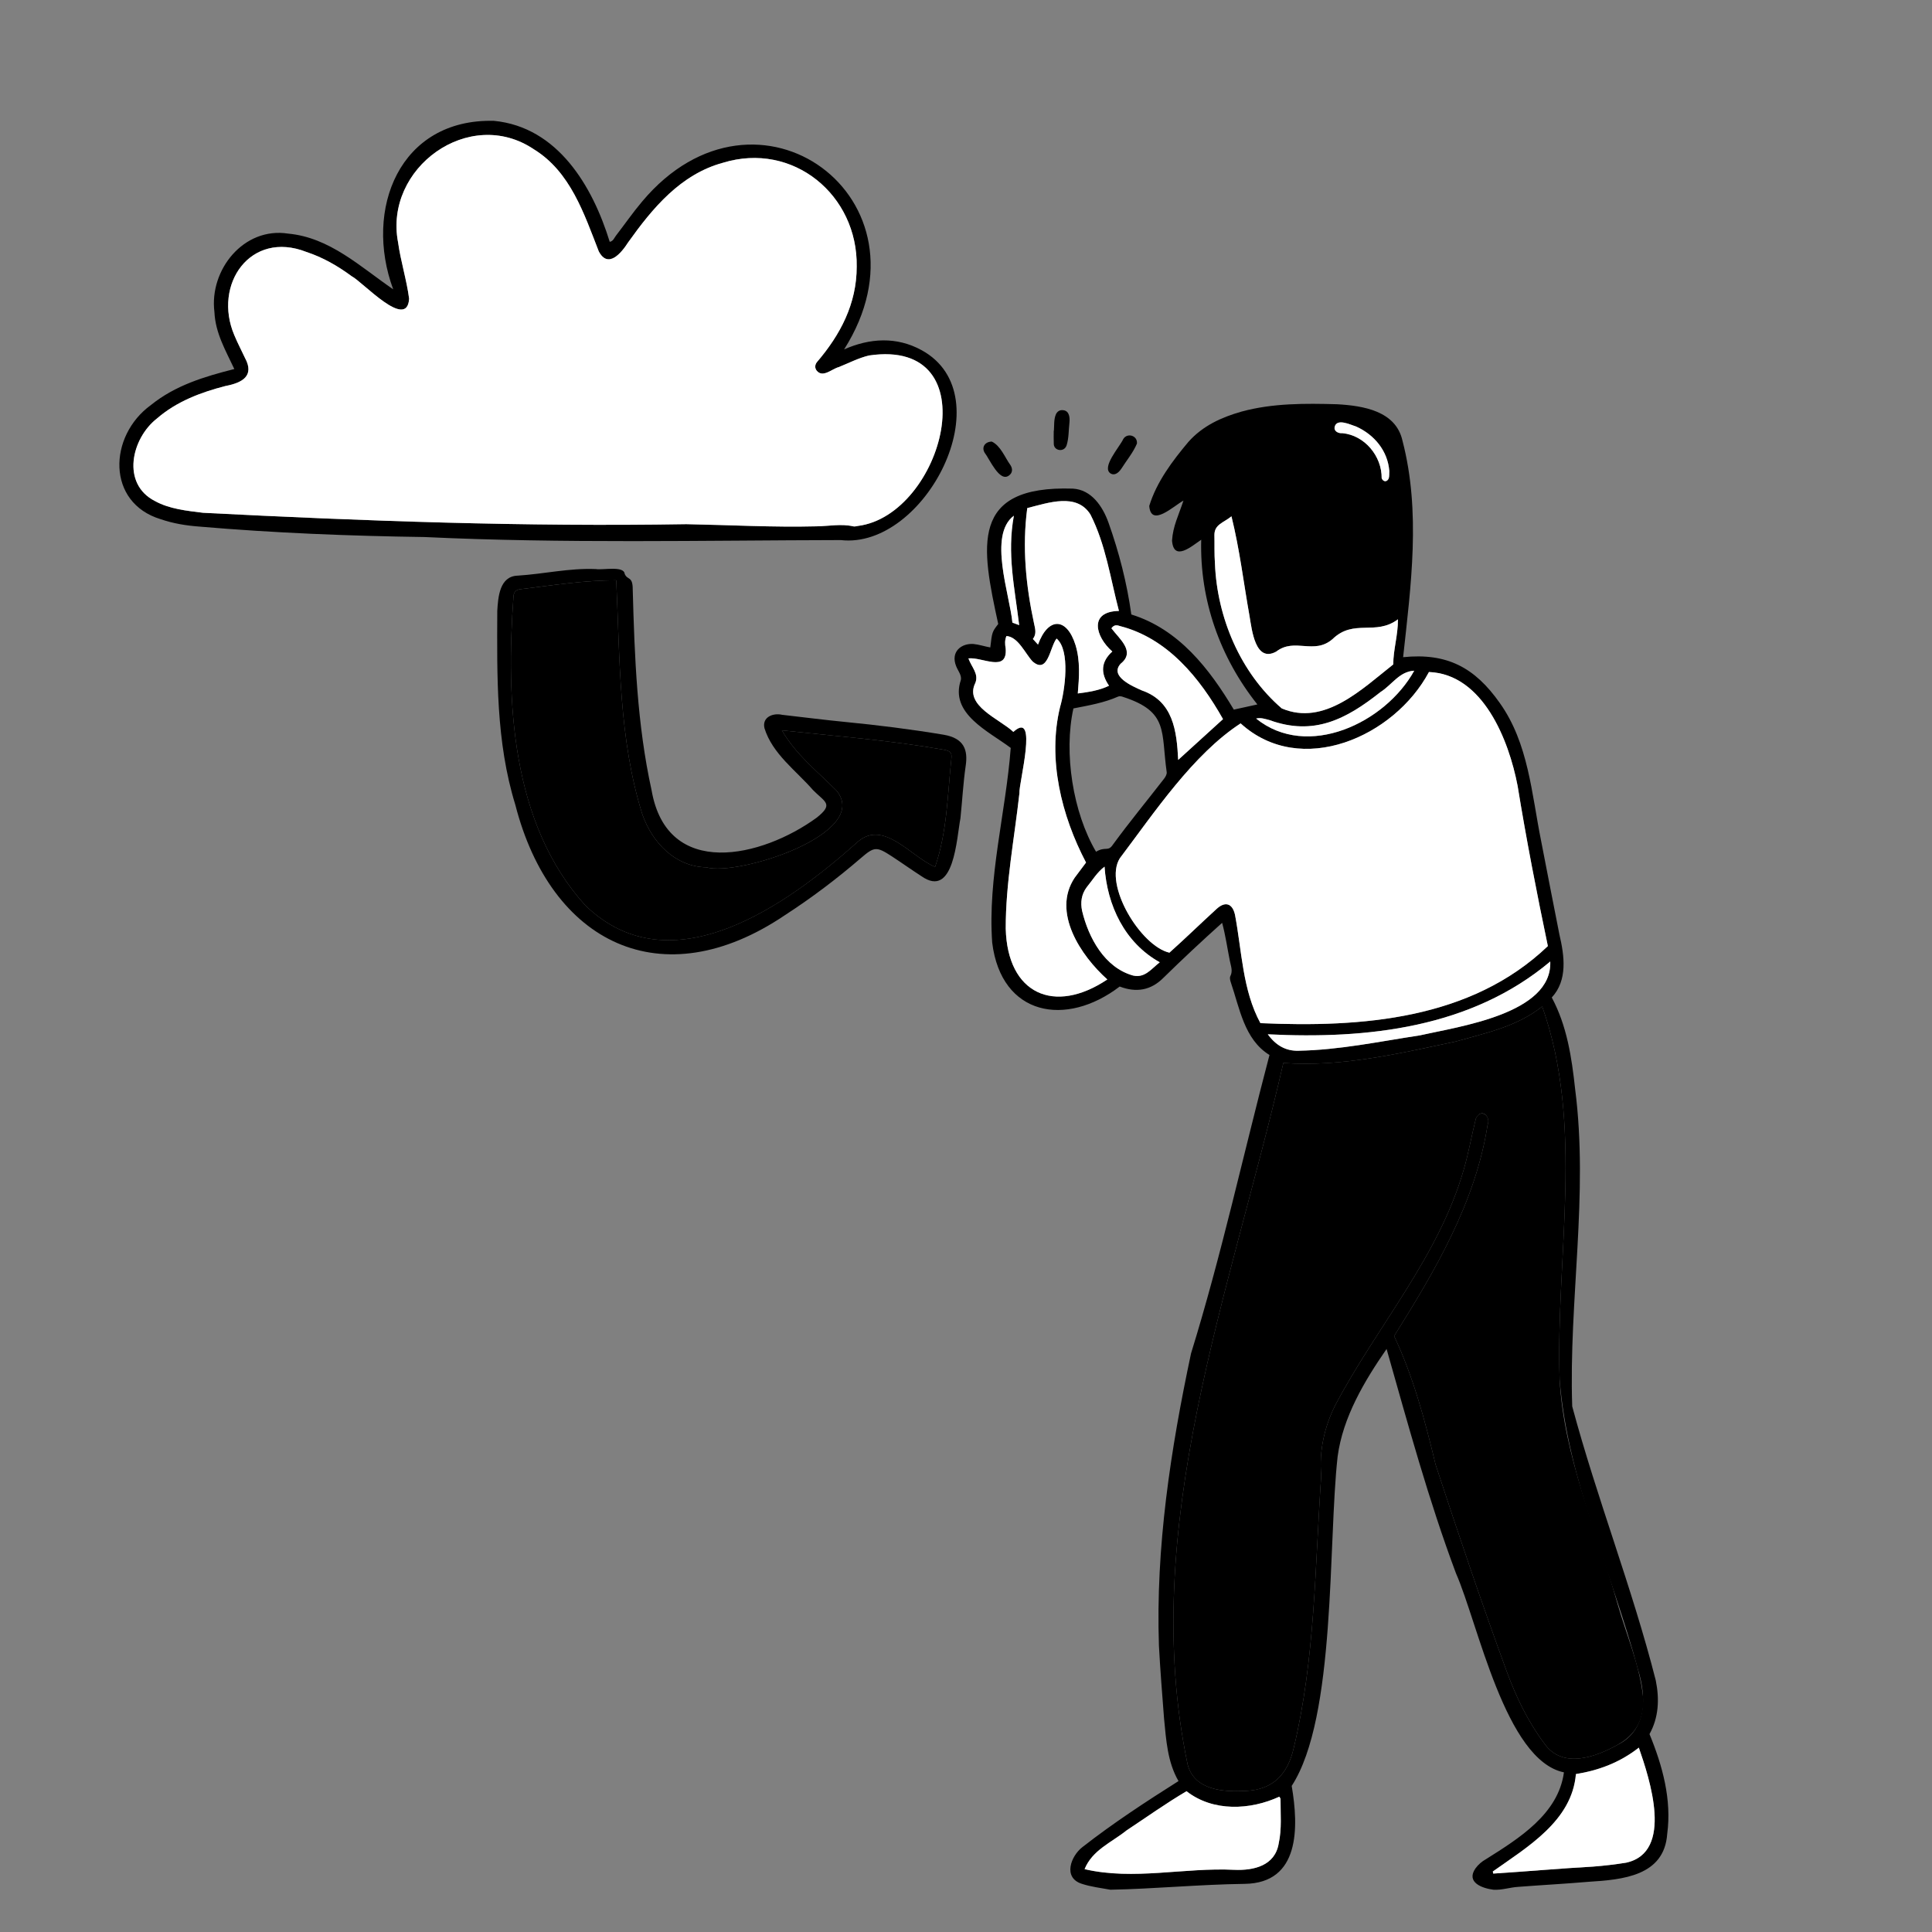 <svg width="960" height="960" viewBox="0 0 960 960" fill="none" xmlns="http://www.w3.org/2000/svg">
<rect x="0" y="0" width="960" height="960" fill="#808080" stroke="none"/>
<path d="M551.73 938.993C546.977 938.107 542.076 937.561 537.483 936.03C528.066 933.007 532.045 922.248 537.928 917.749C553.278 905.796 569.011 895.492 585.595 885.007C580.087 875.557 579.453 864.489 578.404 853.863C577.479 841.865 576.519 829.866 575.872 817.85C574.196 768.887 581.69 720.162 591.817 672.513C606.925 623.726 617.775 573.666 630.801 524.217C618.246 516.535 615.97 500.878 611.549 488.019C611.257 487.092 610.953 485.839 611.338 485.088C612.714 482.408 611.569 479.932 611.099 477.395C609.805 470.943 608.999 465.001 607.27 458.547C597.037 467.736 587.797 476.365 578.131 485.836C571.857 492.148 564.592 493.337 556.37 490.202C529.72 510.556 497.555 504.852 493.021 468.438C490.711 436.028 499.771 403.892 502.227 371.633C491.26 363.351 471.725 354.628 477.458 337.852C477.941 335.48 475.921 333.202 475.122 331.056C472.18 323.799 477.763 319.571 483.701 319.992C486.514 320.264 489.265 321.226 492.069 321.707C492.966 314.015 492.966 314.015 496.013 310.061C487.633 271.552 481.621 241.129 533.068 242.794C542.365 243.304 547.899 251.634 550.79 259.654C556.074 274.511 559.969 289.675 562.149 305.332C585.701 312.619 600.941 332.273 613.075 352.604C617.082 351.725 620.835 350.901 624.78 350.036C606.17 326.616 596.093 298.206 596.876 268.193C592.17 271.386 583.214 279.267 582.377 268.648C582.816 261.419 585.63 256.121 588.045 248.755C583.202 251.355 571.93 262.274 571.053 251.404C574.705 239.469 582.552 229.058 590.512 219.57C597.603 211.597 606.879 207.363 616.928 204.514C632.356 200.301 648.525 200.422 664.373 200.867C677.325 201.599 693.596 204.149 696.89 219.006C706.077 254.279 701.093 290.945 697.2 326.551C718.959 324.33 732.767 331.602 745.228 349.302C759.53 369.383 761.05 394.436 765.774 417.84C768.743 433.344 771.822 448.828 774.854 464.32C777.378 475.062 779.002 487.076 771.066 495.656C778.609 509.696 780.971 525.428 782.662 541.048C789.463 593.651 779.447 646.224 781.227 698.822C793.479 744.486 811.055 789.034 822.737 834.964C824.634 844.31 824.201 853.423 819.628 861.661C826.102 877.404 830.71 894.199 828.431 911.234C826.974 932.173 806.352 934.003 789.221 935.063C777.611 936.058 765.968 936.673 754.348 937.573C750.248 937.825 746.25 939.251 742.107 938.996C736.389 938.279 728.393 935.325 733.114 928.447C734.435 926.577 736.375 924.913 738.391 923.802C754.707 913.531 774.32 901.426 777.109 880.671C748 874.692 734.534 806.948 723.489 781.824C709.818 745.315 699.637 707.769 688.981 670.302C677.94 686.25 667.253 704.227 664.661 723.725C659.836 766.812 664.001 853.279 641.838 887.41C645.331 907.911 646.012 935.729 618.467 936.079C595.863 936.376 573.363 938.586 551.73 938.993ZM637.683 528.188C611.607 642.019 565.386 758.785 590.126 876.768C593.522 889.563 607.804 890.507 618.972 889.898C632.607 889.317 639.895 881.565 642.856 868.523C653.487 824.24 653.386 778.471 656.5 733.271C655.4 721.202 658.001 709.213 663.41 698.376C684.122 659.074 714.753 624.743 727.277 581.329C729.75 572.937 731.215 564.226 733.368 555.755C735.671 550.525 741.007 554.469 739.162 559.038C733.183 597.444 713.072 631.442 692.731 663.873C702.299 684.203 708.121 705.984 713.333 727.747C724.673 762.267 736.281 796.714 748.791 830.828C753.452 843.422 759.261 855.487 767.396 866.356C776.271 879.057 792.668 873.191 803.706 867.015C818.433 859.767 818.181 843 813.825 829.317C801.063 781.359 778.826 735.144 774.968 685.306C772.976 623.808 787.364 559.653 766.312 500.109C753.753 510.123 738.454 513.237 723.489 517.487C695.298 523.47 666.707 530.287 637.683 528.188ZM769.124 470.108C763.595 443.639 758.427 417.154 754.089 390.466C749.754 367.845 736.908 334.959 710.038 333.922C692.852 366.106 646.388 386.708 616.46 359.444C592.822 374.846 573.678 403.606 556.442 426.457C548.152 439.507 566.836 470.134 581.073 473.382C589.001 466.288 596.624 458.852 604.479 451.676C608.763 447.718 612.369 448.828 613.656 454.508C617.096 472.537 617.368 491.99 626.295 508.397C676.521 510.602 730.807 506.731 769.124 470.108ZM539.646 428.593C527.42 405.359 520.432 377.1 526.75 351.278C529.123 343.251 531.981 323.136 525.013 317.294C521.691 321.388 520.762 335.327 513.086 328.664C509.4 324.737 505.952 316.45 500.095 316.035C499.223 318.109 499.327 320.066 499.718 322.212C500.647 334.383 488.134 326.375 481.197 327.149C482.834 331.645 486.414 334.765 484.652 339.315C478.933 350.702 496.865 357.316 503.53 363.676C516.198 352.314 506.137 389.387 506.547 394.144C504.052 416.534 499.697 438.831 499.743 461.42C500.559 493.862 523.86 504.354 550.227 486.685C537.057 474.915 522.544 453.24 534.006 436.125C535.926 433.502 537.903 430.919 539.646 428.593ZM611.907 256.554C608.07 259.698 603.471 260.523 603.435 265.744C603.544 270.493 603.348 275.261 603.699 279.99C604.75 306.843 616.328 334.312 636.885 351.996C658.023 361.012 676.917 342.236 692.3 330.145C692.306 322.719 694.66 315.762 694.634 307.733C683.469 316.095 672.708 307.316 662.129 317.563C652.825 325.593 643.393 316.633 634.132 323.783C623.727 329.43 622.068 312.996 620.885 306.145C617.876 289.279 616.061 273.404 611.907 256.554ZM510.441 252.462C507.87 271.817 509.728 290.862 513.811 309.811C514.361 312.376 515.189 314.962 513.233 317.503C514.122 318.479 514.898 319.331 515.778 320.297C520.809 306.44 530.11 306.686 534.427 320.546C536.819 328.466 536.241 336.409 535.549 344.577C541.015 343.844 546.112 343.124 551.073 340.733C546.729 334.424 547.079 328.767 552.707 323.73C544.202 316.303 540.954 303.813 555.996 303.568C551.737 287.407 549.452 270.618 541.819 255.637C534.991 244.78 520.995 249.808 510.441 252.462ZM538.921 928.765C563.273 934.46 588.519 927.866 613.285 929.1C622.977 929.528 633.582 927.076 635.387 915.963C636.98 908.655 636.248 901.27 636.288 893.908C636.29 893.594 635.964 893.278 635.683 892.765C621.248 899.421 602.803 900.377 589.574 890.045C579.333 896.083 569.632 902.998 559.724 909.565C552.229 915.576 542.844 919.218 538.921 928.765ZM544.614 423.213C549.463 420.382 550.537 423.431 553.06 419.608C561.191 408.477 569.973 397.848 578.409 386.95C579.108 386.052 579.838 384.755 579.734 383.725C576.849 363.529 580.802 353.681 558.095 346.299C557.346 346.002 556.286 345.816 555.608 346.117C548.682 349.196 541.278 350.47 533.377 352.016C528.481 374.032 533.109 403.754 544.614 423.213ZM741.772 929.932C741.844 930.28 741.916 930.627 741.987 930.975C758.543 929.919 775.067 928.424 791.637 927.502C797.121 927.072 802.604 926.436 808.034 925.557C831.78 920.315 819.721 883.989 814.322 868.392C804.942 875.768 794.403 879.712 783.063 881.526C781.117 904.799 759.005 917.709 741.772 929.932ZM585.431 377.596C593.085 370.634 600.364 364.012 607.71 357.33C596.242 336.965 580.225 317.177 556.609 311.117C555.232 310.665 553.71 310.161 552.254 312.194C556.278 317.56 564.376 323.776 556.853 329.793C551.146 336.064 562.713 340.994 567.377 343.067C582.928 348.454 584.724 363.083 585.431 377.596ZM770.315 477.769C730.999 510.798 679.495 516.424 629.961 513.943C634.04 519.541 638.999 522.277 645.153 522.109C665.471 521.753 685.453 517.507 705.485 514.478C724.885 510.051 771.313 503.836 770.315 477.769ZM548.842 430.634C545.017 433.544 542.945 437.252 539.979 440.852C537.338 444.394 536.803 448.416 537.704 452.658C540.9 466.053 548.928 480.83 563.02 484.743C568.849 486.06 571.925 481.578 576.275 478.151C558.811 468.423 550.142 449.893 548.842 430.634ZM624.16 357.048C649.667 377.655 688.342 359.224 702.719 333.277C695.373 333.617 691.656 340.288 685.995 343.854C668.835 357.437 652.815 365.808 630.789 357.812C628.679 357.29 626.587 356.467 624.16 357.048ZM503.779 256.26C490.918 265.859 501.726 295.363 503.059 309.385C504.149 309.786 505.215 310.178 506.423 310.623C504.175 291.929 500.3 275.276 503.779 256.26ZM690.334 234.004C689.54 223.981 682.847 215.995 673.894 211.961C670.951 211.031 664.082 207.59 663.143 212.301C662.825 214.252 664.999 215.449 666.995 215.233C678.09 216.272 686.668 226.656 686.549 237.65C687.359 239.547 689.247 239.63 690.049 237.703C690.391 236.676 690.25 235.488 690.334 234.004Z" fill="black"/>
<path d="M245.473 60.047C277.14 63.151 294.443 92.469 302.968 120.165C304.735 119.83 305.189 118.232 306.04 117.131C310.405 111.478 314.475 105.579 319.081 100.132C376.217 31.993 466.65 98.978 419.441 173.612C432.357 167.94 445.5 167.214 457.936 173.995C499.133 196.532 459.642 273.122 417.789 268.363C348.827 268.505 279.877 270.104 210.952 266.849C173.587 266.318 136.275 264.845 99.034 261.655C92.548 261.17 86.102 260.132 79.882 258.001C52.837 249.816 53.813 216.669 74.933 201.304C87.132 191.458 101.41 187.188 116.428 183.364C112.081 174.065 107.022 165.511 106.547 155.036C103.912 134.106 121.098 112.627 143.173 116.082C163.861 117.989 179.091 132.622 195.373 143.76C180.693 103.946 198.514 58.85 245.473 60.047ZM425.689 132.497C426.24 96.865 394.081 70.204 359.242 80.874C338.195 86.603 324.279 103.384 312.141 120.405C308.731 125.741 302.18 133.69 297.527 124.903C290.216 106.171 283.423 85.347 265.29 74.196C233.203 52.597 190.673 83.497 197.797 120.428C199.092 129.815 202.065 139.013 203.287 148.402C202.346 164.392 180.284 140.107 174.686 137.217C167.805 132.128 160.427 127.886 152.245 125.192C124.351 114.385 105.707 141.126 116.438 166.572C118.02 170.385 119.952 174.053 121.704 177.797C126.704 186.769 120.313 190.226 112.045 191.802C99.779 194.955 87.755 199.493 78.045 207.9C65.288 217.822 60.125 240.404 76.997 248.965C84.235 252.963 92.841 253.793 100.896 254.798C180.874 258.897 260.966 261.795 341.066 260.458C362.611 260.855 384.16 262.082 405.728 261.53C411.835 261.451 417.933 260.159 424.048 261.554C424.739 261.712 425.535 261.443 426.277 261.34C468.498 255.988 492.403 167.756 431.83 176.633C426.653 177.85 421.782 180.395 416.798 182.402C413.444 183.269 408.893 187.845 405.874 184.249C404.795 182.891 404.888 181.406 405.829 180.058C417.531 166.401 425.716 150.963 425.689 132.497Z" fill="black"/>
<path d="M296.145 282.77C299.501 283.356 309.951 281.011 310.397 285.126C311.747 288.463 314.403 286.071 314.4 292.85C315.307 326.296 316.546 359.867 323.766 392.661C331.496 437.236 378.662 426.107 405.826 406.284C414.464 399.426 409.883 398.584 403.961 392.557C395.492 382.831 383.814 374.587 379.862 361.842C378.549 356.332 384.125 354.118 388.676 355.19C399.006 356.356 409.318 357.694 419.663 358.702C436.132 360.307 452.534 362.347 468.859 365.077C479.301 366.823 480.952 372.929 479.864 380.405C478.603 389.078 478.146 397.866 477.237 406.594C475.307 416.517 474.117 446.797 457.869 435.378C452.809 432.124 447.92 428.605 442.872 425.332C435.55 420.585 434.376 420.68 427.804 426.346C415.82 436.677 403.226 446.193 389.944 454.791C328.9 496.001 273.703 468.738 256.036 399.814C246.412 368.616 246.977 335.908 247.094 303.613C247.496 296.693 248.206 286.335 257.205 286.035C270.2 285.217 283.023 282.182 296.145 282.77ZM388.525 362.905C395.497 374.998 406.04 383.177 415.673 392.86C433.105 414.251 366.774 435.482 350.988 430.977C335.386 430.6 324.119 418.686 319.17 404.638C307.393 367.04 308.044 327.383 306.208 288.365C290.137 288.292 274.291 290.891 258.375 292.797C256.522 293.025 255.425 294.093 255.181 295.945C251.303 348.067 253.96 409.103 290.776 449.81C333.458 491.253 391.292 449.506 426.353 418.175C439.28 407.147 452.864 425.962 464.648 430.732C470.662 413.157 470.78 395.205 472.724 377.035C473.117 373.97 472.203 373.061 468.599 372.477C441.719 367.763 415.874 365.862 388.525 362.905Z" fill="black"/>
<path d="M564.935 220.421C563.071 224.864 559.762 228.816 557.182 232.904C555.454 235.429 553.634 236.226 551.986 235.35C546.924 232.431 556.46 221.954 558.141 218.159C560.087 214.904 565.325 216.338 564.935 220.421Z" fill="black"/>
<path d="M492.81 219.422C497.254 221.506 499.336 227.369 502.162 231.237C503.384 233.252 502.949 235.117 501.394 236.242C496.677 239.928 491.679 228.005 489.233 224.904C487.698 222.256 489.326 219.519 492.81 219.422Z" fill="black"/>
<path d="M523.676 214.028C523.879 211.327 523.588 208.445 524.661 205.904C525.348 204.418 526.592 203.608 528.294 203.823C531.447 204.154 531.651 207.602 531.395 210.097C530.967 213.793 531.125 217.662 530.006 221.23C528.841 224.948 523.508 224.072 523.617 220.405C523.523 218.283 523.594 216.154 523.594 214.028C523.621 214.028 523.648 214.028 523.676 214.028Z" fill="black"/>
<path d="M637.684 528.186C666.703 530.286 695.302 523.468 723.489 517.489C738.456 513.236 753.749 510.124 766.311 500.109C787.364 559.663 772.974 623.801 774.97 685.305C776.984 724.077 793.416 760.017 803.76 797.019C808.093 812.264 814.675 827.105 816.393 842.952C817.29 853.556 813.191 861.818 803.706 867.014C792.672 873.197 776.268 879.056 767.396 866.354C759.262 855.485 753.452 843.42 748.791 830.826C736.281 796.712 724.673 762.265 713.333 727.745C708.121 705.982 702.299 684.201 692.731 663.871C713.071 631.443 733.184 597.439 739.162 559.036C740.856 554.633 736.001 550.308 733.368 555.753C731.216 564.224 729.751 572.935 727.278 581.327C714.751 624.746 684.125 659.068 663.409 698.373C658.001 709.209 655.399 721.2 656.5 733.268C653.386 778.468 653.487 824.237 642.857 868.52C639.899 881.524 632.607 889.336 618.972 889.895C607.816 890.472 593.508 889.599 590.128 876.765C565.389 758.766 611.608 642.034 637.684 528.186Z" fill="black"/>
<path d="M769.124 470.106C730.799 506.731 676.527 510.598 626.293 508.395C617.366 491.988 617.095 472.536 613.654 454.506C612.368 448.826 608.762 447.716 604.478 451.674C596.623 458.85 589 466.287 581.072 473.381C566.838 470.112 548.165 439.591 556.441 426.457C573.658 403.625 592.844 374.818 616.459 359.444C646.397 386.707 692.843 366.107 710.037 333.922C736.903 334.95 749.756 367.852 754.088 390.465C758.428 417.152 763.595 443.637 769.124 470.106Z" fill="white"/>
<path d="M539.646 428.595C537.902 430.92 535.926 433.503 534.006 436.128C522.548 453.253 537.051 474.904 550.226 486.688C523.865 504.331 500.578 493.916 499.743 461.423C499.697 438.834 504.052 416.537 506.545 394.147C506.174 389.275 516.156 352.249 503.53 363.679C496.875 357.326 478.931 350.704 484.651 339.319C486.411 334.763 482.837 331.657 481.197 327.153C488.123 326.379 500.654 334.385 499.718 322.216C499.326 320.071 499.224 318.112 500.095 316.039C505.926 316.436 509.417 324.754 513.087 328.667C520.771 335.324 521.679 321.4 525.013 317.297C531.989 323.176 529.121 343.231 526.752 351.281C520.434 377.115 527.416 405.343 539.646 428.595Z" fill="white"/>
<path d="M611.909 256.555C616.059 273.396 617.879 289.287 620.888 306.146C622.05 312.991 623.743 329.437 634.135 323.785C643.386 316.638 652.838 325.591 662.131 317.564C672.711 307.316 683.463 316.098 694.636 307.734C694.662 315.763 692.308 322.72 692.302 330.146C676.937 342.234 658.013 361.019 636.888 351.996C616.33 334.312 604.754 306.846 603.701 279.991C603.351 275.262 603.546 270.494 603.438 265.744C603.473 260.513 608.077 259.722 611.909 256.555Z" fill="white"/>
<path d="M510.442 252.464C520.982 249.804 535.002 244.786 541.819 255.639C549.453 270.623 551.736 287.407 555.997 303.571C540.943 303.818 544.214 316.314 552.708 323.733C547.08 328.769 546.729 334.427 551.074 340.736C546.113 343.127 541.017 343.847 535.55 344.58C536.243 336.415 536.82 328.467 534.428 320.549C530.114 306.692 520.808 306.443 515.78 320.3C514.9 319.334 514.124 318.482 513.235 317.506C515.191 314.965 514.364 312.379 513.813 309.814C509.729 290.862 507.871 271.821 510.442 252.464Z" fill="white"/>
<path d="M538.922 928.767C542.839 919.225 552.233 915.574 559.723 909.567C569.631 903.001 579.332 896.085 589.573 890.047C602.798 900.377 621.25 899.424 635.682 892.767C635.964 893.28 636.289 893.596 636.287 893.91C636.248 901.271 636.979 908.657 635.387 915.965C633.573 927.077 622.985 929.532 613.285 929.1C588.519 927.869 563.275 934.462 538.922 928.767Z" fill="white"/>
<path d="M741.773 929.931C759.001 917.713 781.123 904.794 783.064 881.525C794.403 879.71 804.943 875.767 814.323 868.391C819.721 883.943 831.776 920.338 808.036 925.557C802.606 926.436 797.122 927.072 791.638 927.501C775.068 928.423 758.545 929.918 741.988 930.974C741.916 930.626 741.844 930.278 741.773 929.931Z" fill="white"/>
<path d="M585.432 377.596C584.72 363.072 582.934 348.462 567.377 343.068C562.716 340.997 551.145 336.061 556.853 329.793C564.379 323.781 556.275 317.553 552.254 312.194C553.71 310.161 555.232 310.665 556.61 311.116C580.228 317.179 596.241 336.964 607.71 357.33C600.365 364.012 593.085 370.634 585.432 377.596Z" fill="white"/>
<path d="M770.315 477.766C771.38 503.78 724.833 510.08 705.486 514.476C685.453 517.504 665.471 521.75 645.153 522.107C638.999 522.274 634.04 519.538 629.961 513.94C679.492 516.422 731.006 510.792 770.315 477.766Z" fill="white"/>
<path d="M548.843 430.633C550.143 449.891 558.811 468.423 576.277 478.15C571.932 481.579 568.848 486.061 563.022 484.742C548.926 480.827 540.906 466.056 537.704 452.658C536.803 448.415 537.339 444.393 539.98 440.851C542.949 437.248 545.017 433.551 548.843 430.633Z" fill="white"/>
<path d="M624.16 357.044C626.587 356.463 628.679 357.287 630.789 357.809C652.835 365.804 668.831 357.429 685.994 343.849C691.659 340.281 695.367 333.615 702.718 333.273C688.353 359.216 649.656 377.654 624.16 357.044Z" fill="white"/>
<path d="M503.779 256.258C500.3 275.273 504.175 291.929 506.424 310.621C505.216 310.177 504.15 309.784 503.06 309.383C501.733 295.365 490.91 265.886 503.779 256.258Z" fill="white"/>
<path d="M690.334 234.004C690.25 235.488 690.391 236.676 690.049 237.703C689.234 239.61 687.378 239.572 686.549 237.649C686.669 226.655 678.089 216.271 666.995 215.233C665.007 215.456 662.818 214.246 663.144 212.301C664.076 207.578 670.959 211.047 673.895 211.96C682.844 215.991 689.544 223.985 690.334 234.004Z" fill="white"/>
<path d="M425.689 132.496C425.708 150.963 417.541 166.401 405.828 180.058C404.888 181.407 404.795 182.892 405.874 184.249C408.961 187.849 413.359 183.265 416.799 182.403C421.783 180.396 426.654 177.85 431.832 176.634C492.335 167.732 468.567 255.974 426.278 261.341C425.536 261.444 424.74 261.712 424.049 261.554C417.933 260.159 411.836 261.451 405.729 261.53C384.161 262.081 362.613 260.855 341.067 260.457C260.967 261.795 180.875 258.897 100.897 254.798C92.831 253.797 84.248 252.958 76.998 248.965C60.167 240.391 65.255 217.833 78.047 207.9C87.755 199.493 99.781 194.955 112.047 191.802C120.459 190.213 126.584 186.779 121.705 177.797C119.953 174.053 118.022 170.385 116.439 166.571C105.663 141.423 124.465 114.225 152.247 125.192C160.428 127.885 167.805 132.128 174.687 137.216C180.116 139.949 202.333 164.439 203.288 148.402C202.066 139.012 199.093 129.815 197.797 120.425C190.695 83.528 233.188 52.56 265.292 74.195C283.425 85.356 290.214 106.162 297.527 124.901C302.157 133.718 308.758 125.701 312.14 120.401C324.275 103.385 338.199 86.595 359.243 80.871C394.009 70.222 426.289 96.84 425.689 132.496Z" fill="white"/>
<path d="M388.524 362.908C415.864 365.863 441.726 367.767 468.6 372.48C472.204 373.064 473.118 373.973 472.725 377.038C470.779 395.21 470.663 413.158 464.648 430.735C452.944 426.003 439.217 407.133 426.354 418.178C391.327 449.508 333.426 491.264 290.777 449.811C253.95 409.097 251.314 348.081 255.178 295.949C255.425 294.096 256.522 293.028 258.375 292.8C274.291 290.895 290.137 288.295 306.208 288.369C308.043 327.382 307.393 367.048 319.169 404.642C324.126 418.685 335.379 430.605 350.987 430.981C366.735 435.489 433.115 414.26 415.672 392.862C406.035 383.177 395.496 375.004 388.524 362.908Z" fill="black"/>
</svg>
